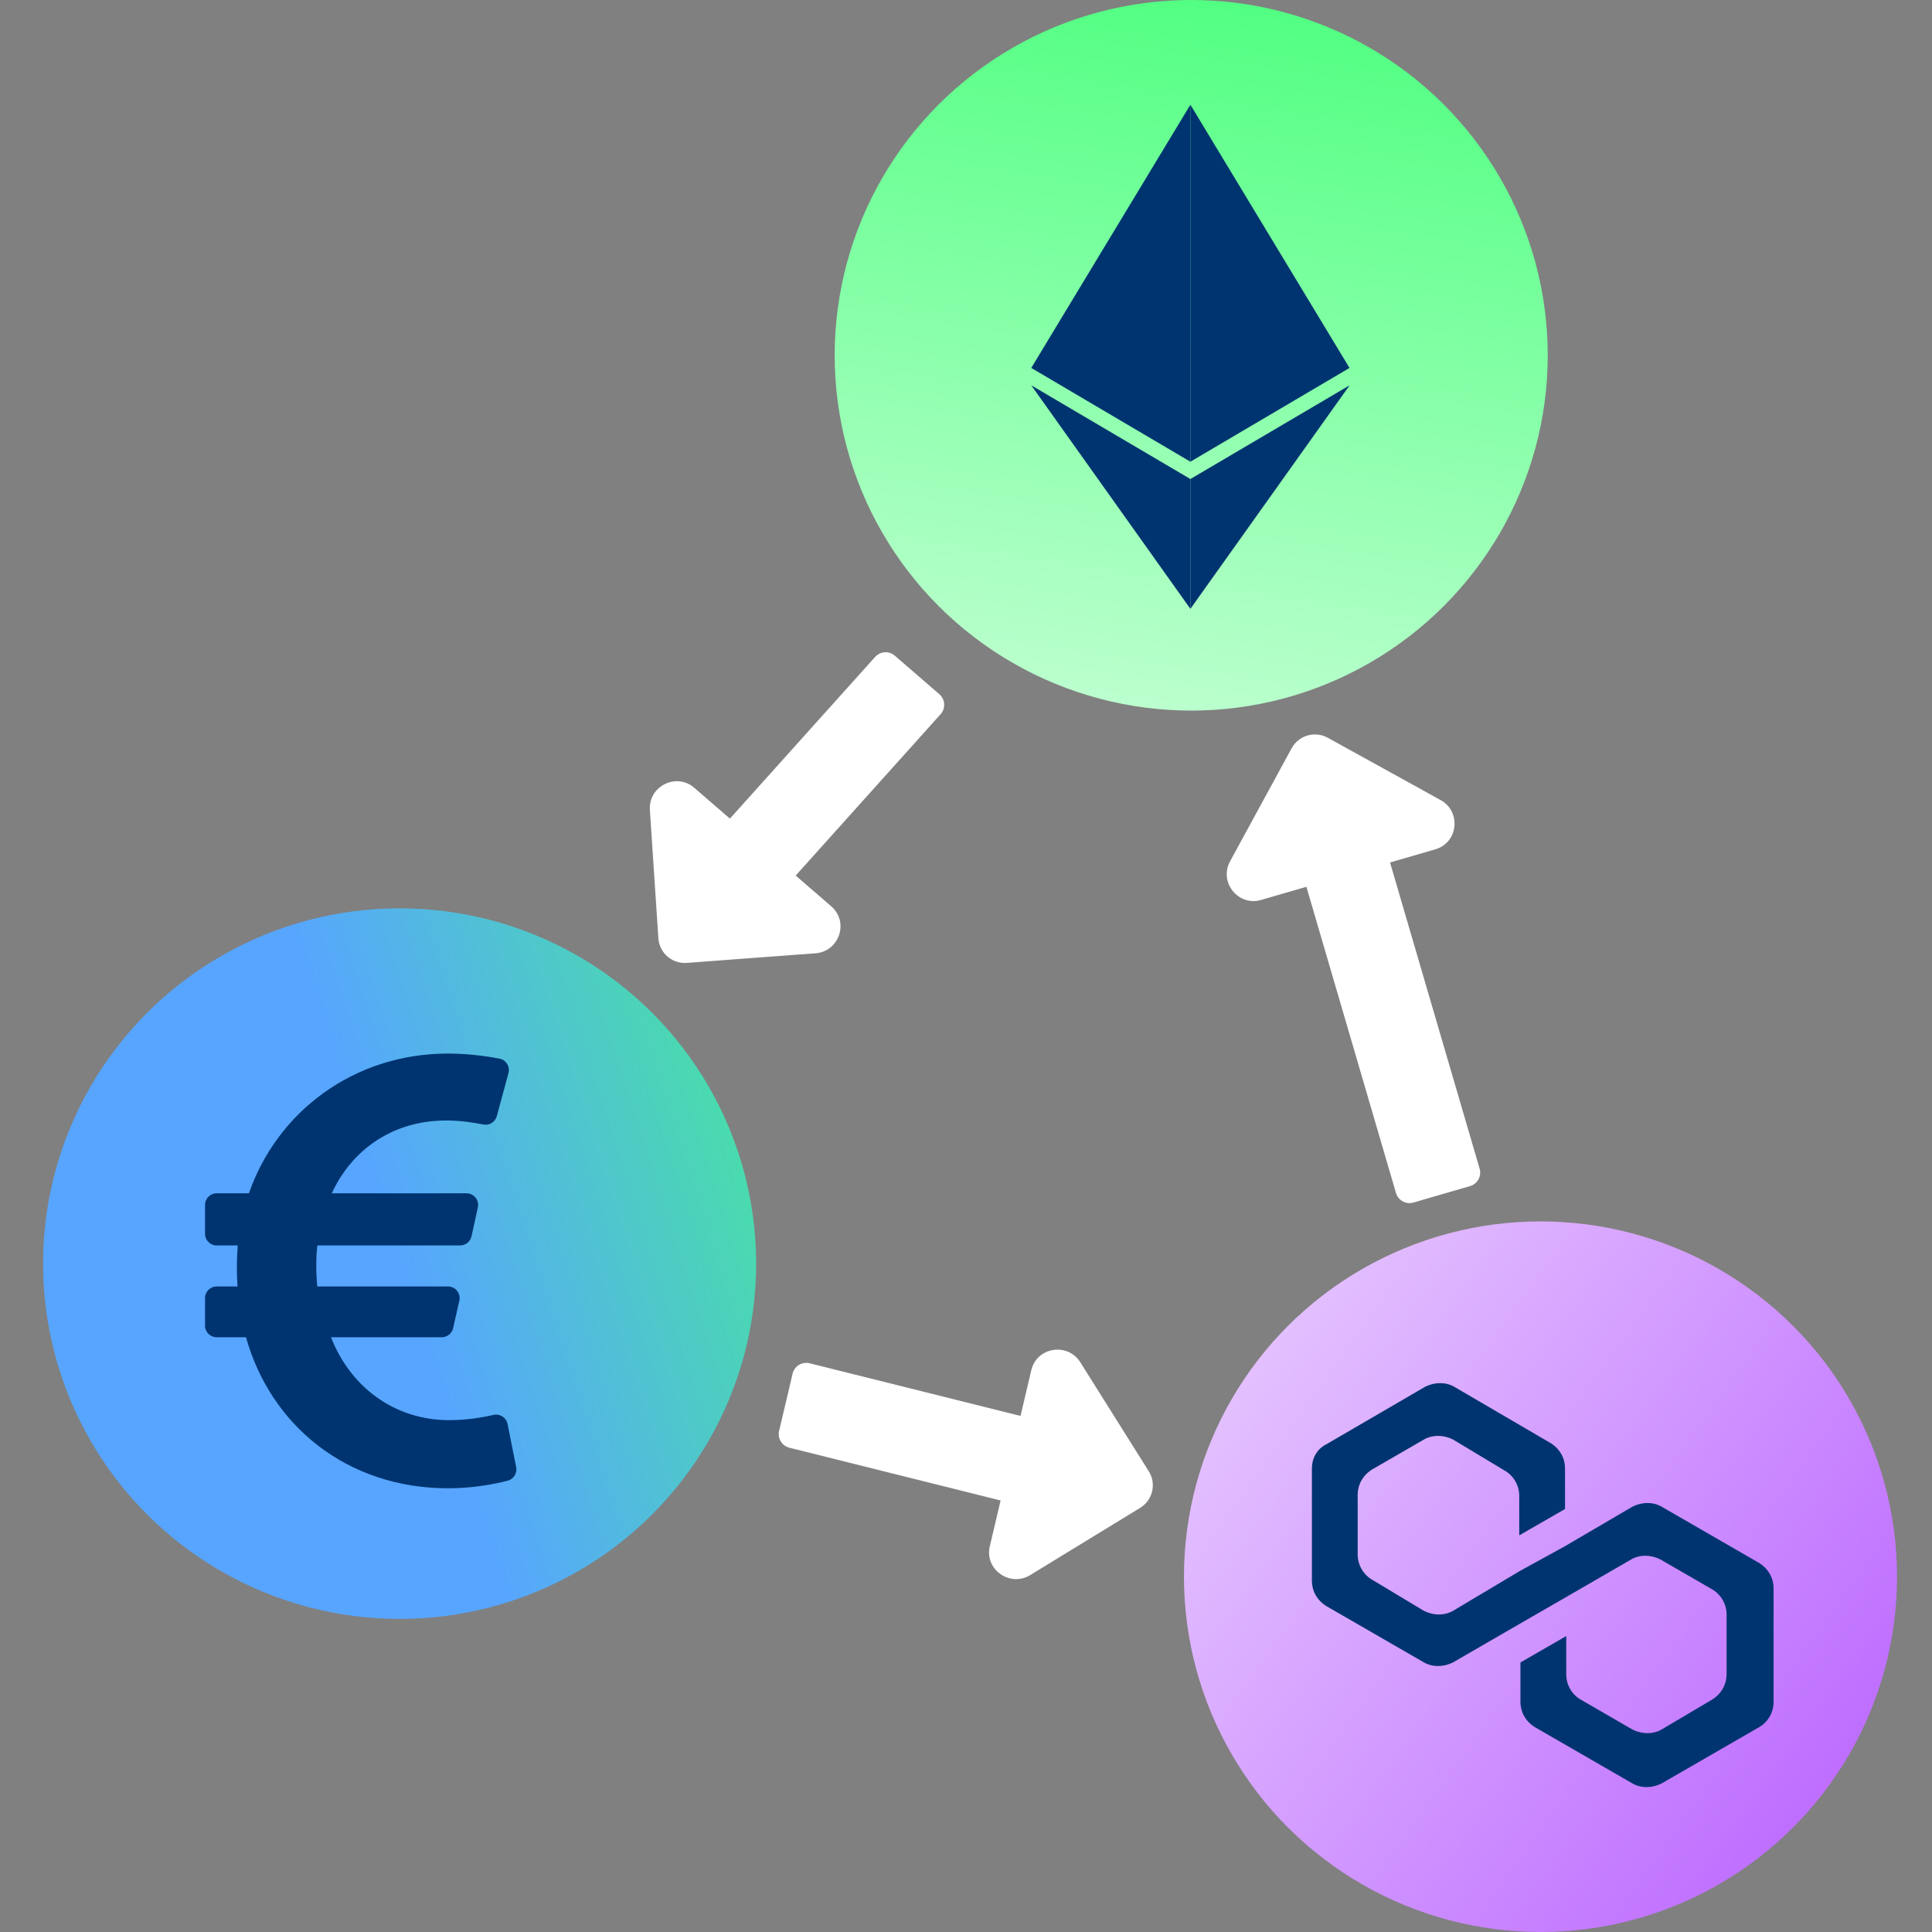 <svg xmlns="http://www.w3.org/2000/svg" width="180" height="180" viewBox="0 0 180 180" fill="none"><rect x="0" y="0" width="180" height="180" fill="#808080" stroke="none"/><ellipse cx="110.982" cy="33.102" rx="33.217" ry="33.102" fill="url(#paint0_linear_1031_9333)"></ellipse><path d="M110.906 9.756L96.08 34.28L110.906 43.016V27.562V9.756Z" fill="#003470"></path><path d="M110.906 9.756L110.906 43.017L125.731 34.28L110.906 9.756Z" fill="#003470"></path><path d="M110.906 56.726V44.63L96.08 35.898L110.906 56.726Z" fill="#003470"></path><path d="M110.906 44.63H110.906L110.906 56.726L125.74 35.898L110.906 44.63Z" fill="#003470"></path><ellipse cx="37.231" cy="117.729" rx="33.217" ry="33.102" fill="url(#paint1_linear_1031_9333)"></ellipse><path d="M47.289 132.672C47.17 132.072 46.579 131.689 45.981 131.825C45.011 132.045 43.493 132.314 41.86 132.314C36.71 132.314 32.613 129.169 30.841 124.589H41.155C41.402 124.589 41.642 124.505 41.835 124.351C42.028 124.197 42.163 123.982 42.217 123.742L42.795 121.178C42.948 120.499 42.431 119.855 41.733 119.855H29.555C29.445 118.56 29.427 117.298 29.567 116.036H42.866C43.115 116.036 43.355 115.951 43.549 115.796C43.742 115.641 43.877 115.424 43.93 115.183L44.521 112.493C44.669 111.816 44.152 111.176 43.457 111.176H30.912C32.784 107.108 36.6 104.392 41.583 104.392C42.897 104.392 44.174 104.596 45.017 104.767C45.581 104.882 46.137 104.541 46.287 103.988L47.375 99.976C47.54 99.367 47.151 98.745 46.529 98.628C45.431 98.42 43.661 98.157 41.749 98.157C32.932 98.157 25.818 103.604 23.191 111.176H20.191C19.589 111.176 19.102 111.661 19.102 112.261V114.951C19.102 115.55 19.589 116.036 20.191 116.036H22.147C22.056 117.266 22.04 118.683 22.131 119.855H20.191C19.589 119.855 19.102 120.341 19.102 120.94V123.504C19.102 124.103 19.589 124.589 20.191 124.589H22.922C25.193 132.755 32.28 138.66 41.749 138.66C44.135 138.66 46.155 138.249 47.292 137.956C47.852 137.812 48.202 137.259 48.09 136.694L47.289 132.672Z" fill="#003470"></path><ellipse cx="143.524" cy="146.898" rx="33.217" ry="33.102" fill="url(#paint2_linear_1031_9333)"></ellipse><path d="M154.796 140.367C154.01 139.92 152.999 139.92 152.101 140.367L145.811 144.052L141.544 146.398L135.367 150.083C134.58 150.53 133.57 150.53 132.671 150.083L127.842 147.18C127.056 146.733 126.494 145.839 126.494 144.834V139.25C126.494 138.356 126.943 137.463 127.842 136.905L132.671 134.112C133.457 133.666 134.468 133.666 135.367 134.112L140.196 137.016C140.982 137.463 141.544 138.356 141.544 139.362V143.047L145.811 140.59V136.793C145.811 135.899 145.362 135.006 144.464 134.447L135.479 129.198C134.693 128.751 133.682 128.751 132.783 129.198L123.574 134.559C122.676 135.006 122.226 135.899 122.226 136.793V147.291C122.226 148.185 122.676 149.078 123.574 149.637L132.671 154.886C133.457 155.333 134.468 155.333 135.367 154.886L141.544 151.312L145.811 148.855L151.989 145.281C152.775 144.834 153.786 144.834 154.684 145.281L159.513 148.073C160.3 148.52 160.861 149.413 160.861 150.418V156.003C160.861 156.896 160.412 157.79 159.513 158.348L154.796 161.14C154.01 161.587 152.999 161.587 152.101 161.14L147.272 158.348C146.485 157.901 145.924 157.008 145.924 156.003V152.429L141.656 154.886V158.572C141.656 159.465 142.105 160.359 143.004 160.917L152.101 166.166C152.887 166.613 153.898 166.613 154.796 166.166L163.893 160.917C164.68 160.47 165.241 159.577 165.241 158.572V147.961C165.241 147.068 164.792 146.174 163.893 145.616L154.796 140.367Z" fill="#003470"></path><path d="M121.8 82.463L130.181 111.108C130.365 111.737 131.021 112.099 131.646 111.917L136.931 110.382C137.556 110.2 137.914 109.543 137.73 108.915L129.349 80.269L133.695 79.006C135.713 78.42 136.005 75.674 134.159 74.654L123.65 68.849C122.505 68.217 121.071 68.634 120.447 69.78L114.715 80.304C113.708 82.153 115.436 84.312 117.454 83.725L121.8 82.463Z" fill="white" stroke="white" stroke-width="0.254" stroke-linejoin="round"></path><path d="M73.952 81.585L87.549 66.444C87.979 65.95 87.93 65.204 87.438 64.778L83.282 61.181C82.79 60.756 82.042 60.812 81.612 61.306L68.015 76.447L64.597 73.488C63.01 72.115 60.535 73.356 60.674 75.455L61.465 87.404C61.551 88.705 62.678 89.681 63.983 89.584L75.966 88.69C78.071 88.533 78.957 85.916 77.37 84.543L73.952 81.585Z" fill="white" stroke="white" stroke-width="0.254" stroke-linejoin="round"></path><path d="M95.174 132.074L75.397 127.135C74.757 126.986 74.118 127.376 73.969 128.008L72.71 133.348C72.561 133.98 72.959 134.614 73.599 134.764L93.376 139.703L92.341 144.095C91.861 146.134 94.115 147.739 95.915 146.639L106.157 140.377C107.272 139.695 107.614 138.246 106.919 137.14L100.545 126.99C99.425 125.206 96.689 125.643 96.209 127.682L95.174 132.074Z" fill="white" stroke="white" stroke-width="0.254" stroke-linejoin="round"></path><defs><linearGradient id="paint0_linear_1031_9333" x1="85.954" y1="99.036" x2="103.529" y2="-12.395" gradientUnits="userSpaceOnUse"><stop stop-color="#F4FFF7"></stop><stop offset="1" stop-color="#41FF76"></stop></linearGradient><linearGradient id="paint1_linear_1031_9333" x1="27.899" y1="89.338" x2="81.608" y2="72.15" gradientUnits="userSpaceOnUse"><stop stop-color="#57A5FF"></stop><stop offset="1" stop-color="#41FF76"></stop></linearGradient><linearGradient id="paint2_linear_1031_9333" x1="186.251" y1="152.704" x2="86.188" y2="81.078" gradientUnits="userSpaceOnUse"><stop stop-color="#BC68FF"></stop><stop offset="1" stop-color="white"></stop></linearGradient></defs></svg>